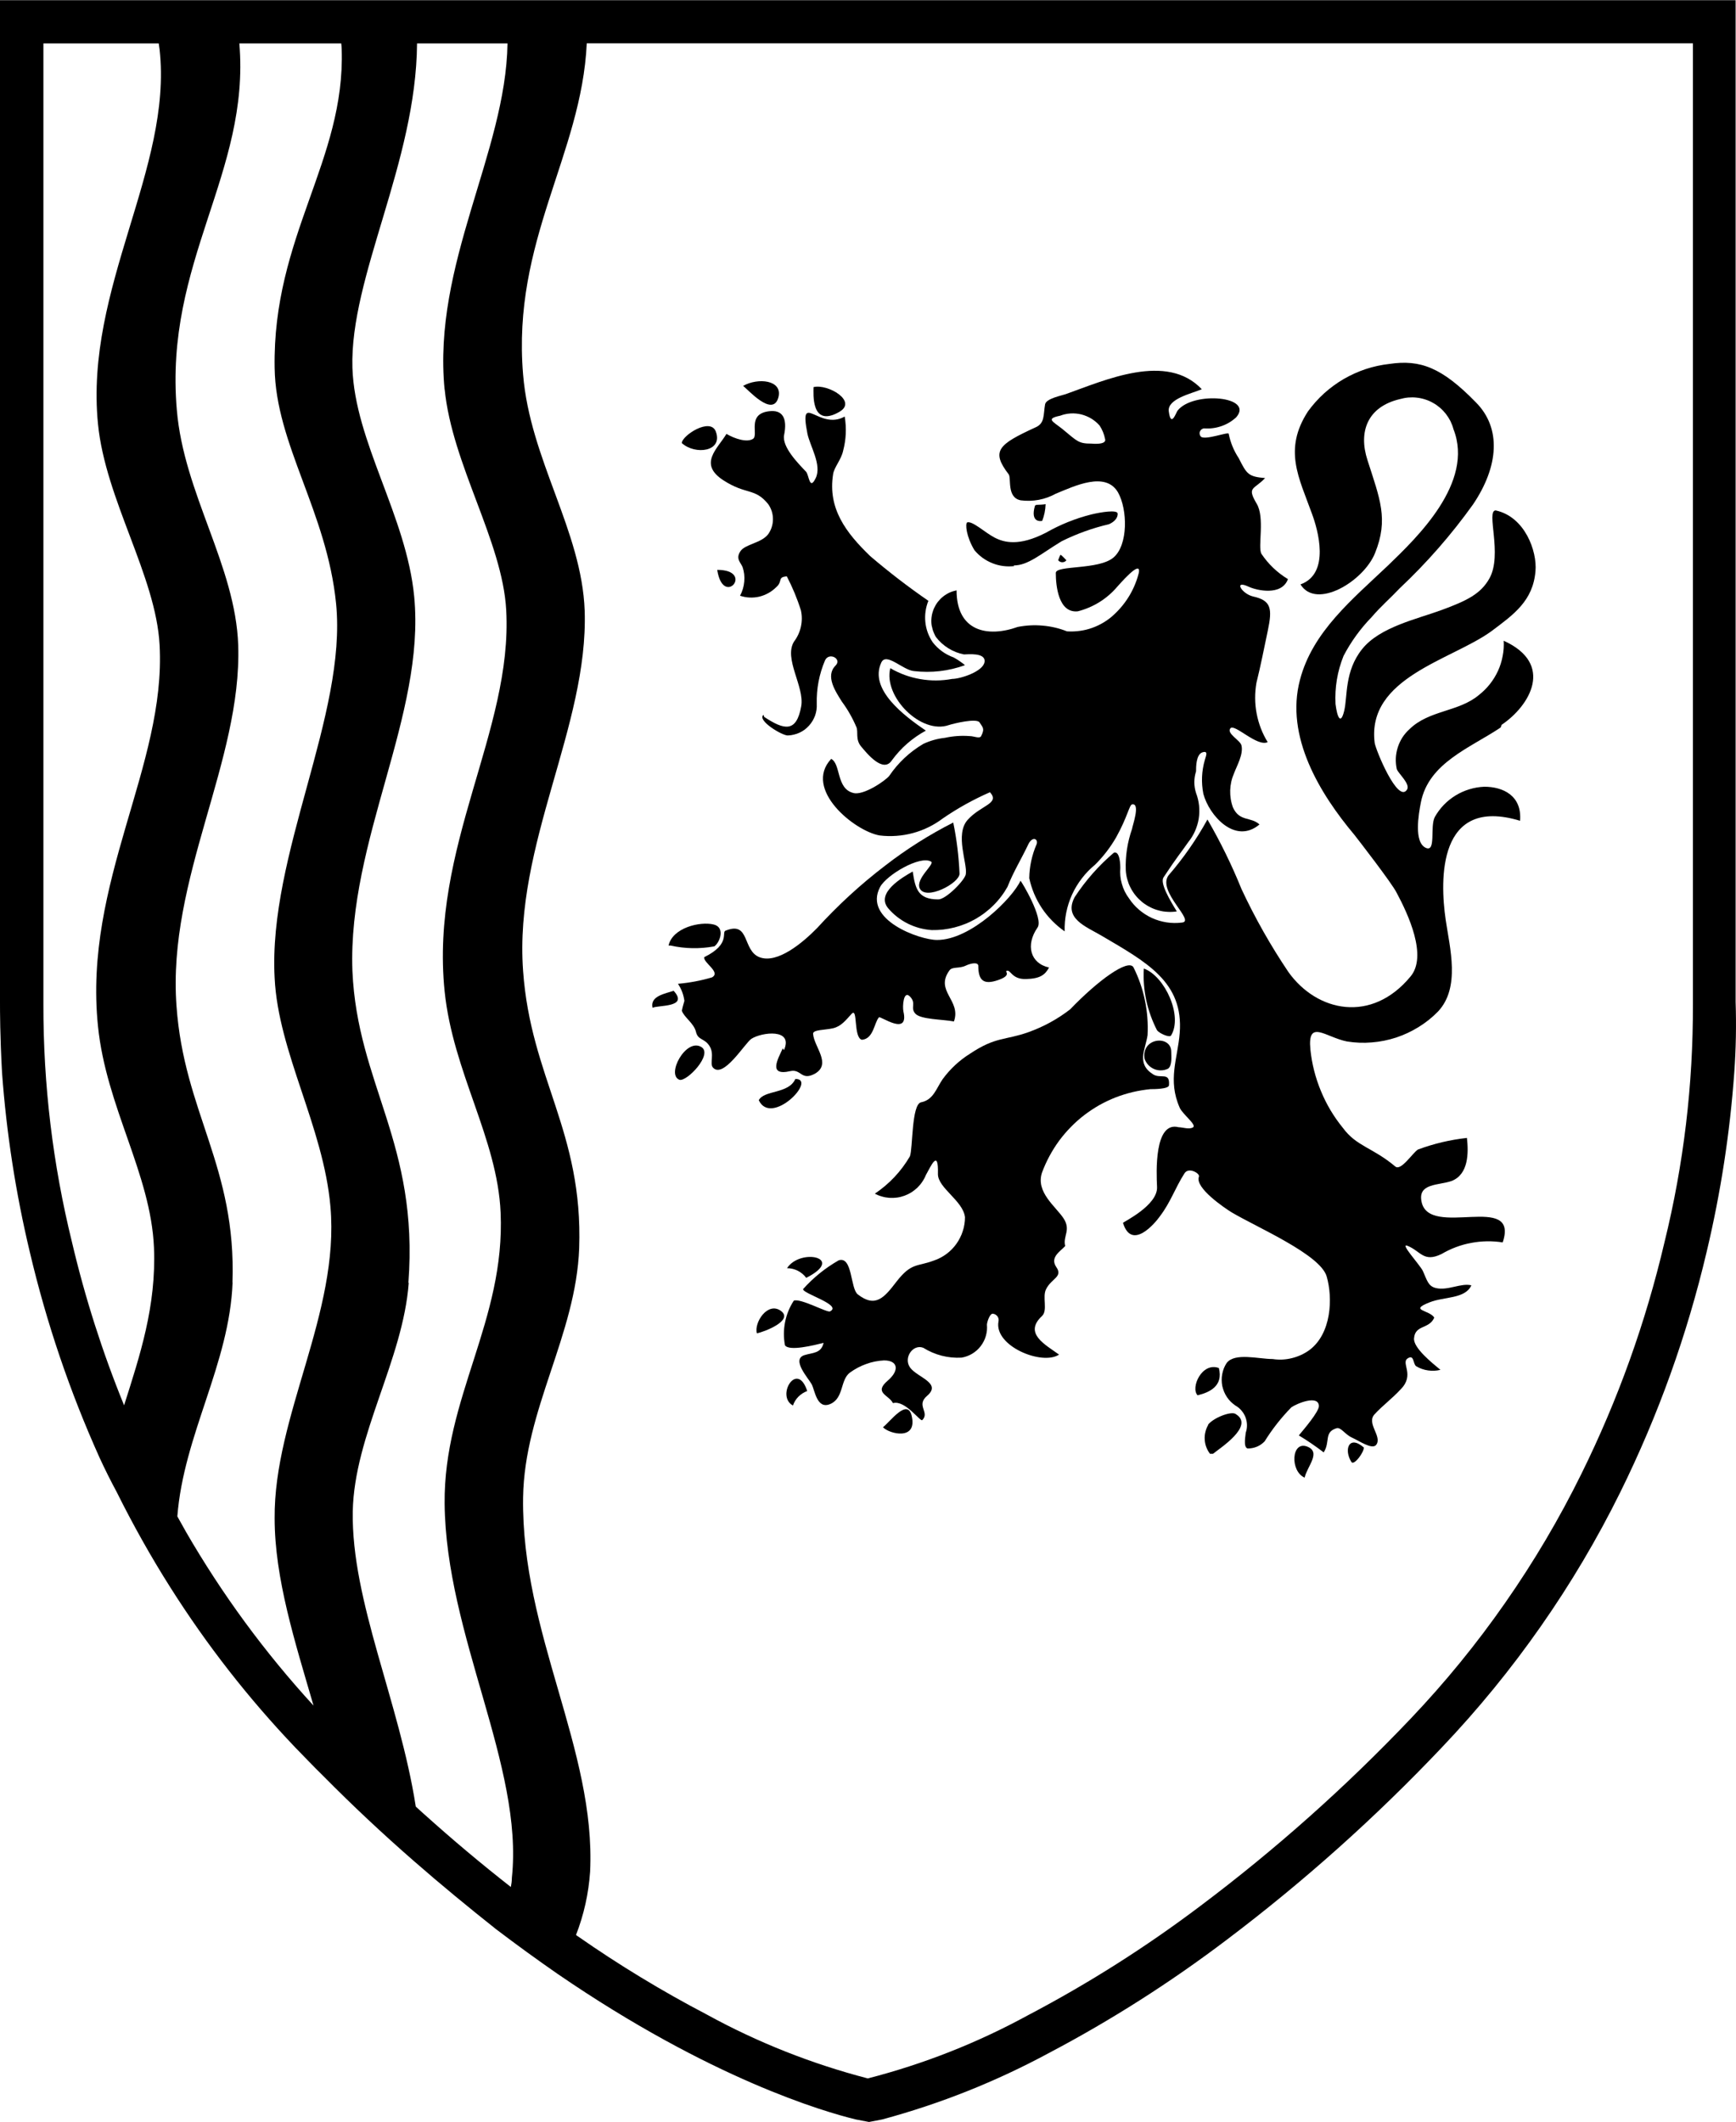 <?xml version="1.0" encoding="UTF-8"?>
<!DOCTYPE svg PUBLIC "-//W3C//DTD SVG 1.1//EN" "http://www.w3.org/Graphics/SVG/1.1/DTD/svg11.dtd">
<!-- Creator: CorelDRAW 2018 (64-Bit) -->
<svg xmlns="http://www.w3.org/2000/svg" xml:space="preserve" width="818px" height="1000px" version="1.1" style="shape-rendering:geometricPrecision; text-rendering:geometricPrecision; image-rendering:optimizeQuality; fill-rule:evenodd; clip-rule:evenodd"
viewBox="0 0 458.02 559.83"
 xmlns:xlink="http://www.w3.org/1999/xlink">
 <defs>
  <style type="text/css">
   <![CDATA[
    .fil0 {fill:black}
   ]]>
  </style>
 </defs>
 <g id="Plan_x0020_1">
  <g id="_3016705975040">
   <g id="Calque_1-2" data-name="Calque_1">
    <g>
     <path class="fil0" d="M457.92 264.34l0 -264.34 -457.92 0 0 264.3c0,2.33 0,8.98 0.54,18.72 1.17,15.95 3.61,31.7 7.32,47.26 4.41,18.72 10.55,36.84 18.45,54.37 1.38,3 2.88,5.99 4.49,8.99 4.26,8.56 8.98,17.01 14.19,25.22 9.58,15.14 20.55,29.19 32.91,42.16 2.5,2.56 4.93,5.12 7.41,7.54 7.69,7.78 15.67,15.26 23.92,22.45 7.19,6.29 14.46,12.25 21.64,17.95 5.48,4.16 10.9,8.1 16.26,11.81 40.39,27.7 70.29,36.36 78.65,38.39l3.5 0.67 3.49 -0.67c15.33,-4.14 29.98,-9.98 43.96,-17.52 16.44,-8.66 32.07,-18.63 46.87,-29.84 20.34,-15.36 39.27,-32.28 56.8,-50.78 9.49,-9.98 18.19,-20.61 26.08,-31.9 7.9,-11.29 14.9,-23.09 21.01,-35.45 10.02,-20.3 17.62,-41.48 22.81,-63.52 3.7,-15.58 6.13,-31.35 7.27,-47.32 0.44,-6.16 0.55,-12.32 0.35,-18.49l0 0zm-438.92 63.39c-5.08,-20.65 -7.59,-41.6 -7.55,-62.85l0 -253.47 30.43 0c0.08,0.54 0.17,1.07 0.23,1.61 3.46,31.43 -19.8,62.85 -16.26,98.77 1.98,20.03 15.28,40.09 16.26,58.36 1.75,31.88 -20.17,62.45 -16.26,100.56 2.17,21.33 13.92,38.88 14.77,58.36 0.65,15.5 -3.72,28.55 -7.88,41.67 -5.7,-13.98 -10.28,-28.31 -13.74,-43.01l0 0zm30.03 76.32c-0.77,-1.36 -1.52,-2.69 -2.24,-4 1.66,-21.54 13.78,-40.2 14.58,-61.82l-0.04 0.19c1.08,-30.76 -12.8,-44.9 -14.77,-73.14 -2.43,-33.58 17.27,-64.41 16.29,-95.08 -0.72,-21.05 -14.36,-40.01 -16.2,-62.14 -3.37,-39.05 19.39,-62.45 16.5,-96.65l26.88 0c0.06,0.51 0.1,1.01 0.12,1.53 0.98,29.4 -18.27,49.38 -17.69,84.09 0.28,20.11 13.78,37.89 16.21,62.17 2.92,29.45 -17.96,66.22 -16.21,98.78 0.95,19.66 12.89,39.28 14.72,60.33 2.47,28.07 -14.94,55.27 -14.72,82.25 0,15.86 5.37,32.62 10.26,49.41 -12.89,-14.06 -24.12,-29.36 -33.69,-45.91l0 -0.01zm63.02 74.7c-0.78,-0.7 -1.57,-1.41 -2.35,-2.13 -4.32,-27.69 -17.01,-54.2 -16.63,-77.86 0.4,-20.21 13.25,-39.96 14.77,-60.34l-0.09 0c2.78,-36.86 -13.46,-52.31 -14.77,-82.29 -1.26,-34.53 19.31,-67.34 16.3,-98.78 -2.06,-21.32 -15.67,-40.81 -16.3,-60.37 -0.7,-24.07 16.83,-54.1 17.05,-85.57l23.87 0c-0.44,28.84 -19.85,58.25 -16.59,91.4l0 -0.23c1.98,20.03 15.26,40.14 16.25,58.37 1.75,31.88 -20.15,62.4 -16.25,100.57 2.2,21.32 13.92,38.82 14.77,58.36 1.26,28.46 -15.03,48.88 -14.77,76.76 0.32,34.8 20.88,69.27 17.74,98.77 0,0.82 -0.11,1.62 -0.27,2.42 -7.79,-6.1 -15.36,-12.46 -22.72,-19.08l-0.01 0zm334.6 -213.87c0.07,21.25 -2.42,42.21 -7.5,62.85 -4.97,21.18 -12.27,41.54 -21.9,61.05 -5.84,11.86 -12.54,23.2 -20.1,34.03 -7.54,10.84 -15.88,21.05 -24.98,30.62 -17.11,18 -35.59,34.46 -55.44,49.38 -14.36,10.84 -29.5,20.45 -45.44,28.82 -13.41,7.33 -27.53,12.89 -42.33,16.71 -14.85,-3.87 -29.02,-9.47 -42.47,-16.85 -11.78,-6.16 -23.12,-13.04 -34.03,-20.65 -0.17,-0.11 -0.33,-0.22 -0.49,-0.34 2.08,-5.35 3.32,-10.91 3.72,-16.67 1.58,-32.33 -18.19,-62.85 -17.68,-98.77 0.35,-23.21 13.95,-42.83 14.8,-65.78 1.05,-30.8 -12.79,-44.89 -14.8,-73.17 -2.43,-33.54 17.27,-64.42 16.25,-95.04 -0.77,-21.11 -14.42,-39.87 -16.25,-62.32 -2.96,-35.31 15.43,-57.9 16.8,-87.36l291.84 0 0 253.47 0 0.02z"/>
     <path class="fil0" d="M339.98 256.49c-4.72,-7 -8.86,-14.32 -12.43,-21.97 -2.56,-6.33 -5.55,-12.44 -8.98,-18.35 -2.91,5.28 -6.34,10.2 -10.29,14.77 -3.04,4.26 7.27,12.11 3.55,12.43 -1.35,0.17 -2.69,0.15 -4.03,-0.05 -1.34,-0.21 -2.62,-0.59 -3.86,-1.15 -1.24,-0.57 -2.36,-1.29 -3.4,-2.17 -1.03,-0.88 -1.92,-1.88 -2.66,-3.01 -0.87,-1.15 -1.5,-2.43 -1.89,-3.83 -0.41,-1.39 -0.53,-2.81 -0.41,-4.25 0,-0.26 0,-4.49 -1.67,-4 -4.02,3.42 -7.47,7.32 -10.36,11.73 -3.01,5.61 2.92,7.76 6.92,10.1 12.06,7.09 21.86,12.3 20.78,25.81 -0.54,6.73 -3.23,12.34 0,19.67 0.77,1.74 4.49,4.49 3.55,5.15 -0.95,0.68 -2.78,0 -3.83,0 -6.5,-1.7 -5.87,12.08 -5.7,15.68 0.32,4.93 -8.98,9.33 -8.98,9.56 2.3,7.45 8.53,0 9.75,-1.76 2.83,-3.72 4,-7.45 6.47,-11.31 1.07,-1.75 4.16,0 3.81,0.89 -1.12,2.92 6.73,8.22 8.62,9.39 6.74,4 23.43,11.13 25.09,16.93 1.67,5.79 1.22,15.03 -4.48,19.35 -1.4,1.04 -2.96,1.76 -4.65,2.18 -1.7,0.43 -3.4,0.51 -5.13,0.25 -3.68,0 -9.97,-1.76 -12.12,1.03 -0.29,0.44 -0.54,0.91 -0.74,1.4 -0.19,0.49 -0.34,1.01 -0.44,1.54 -0.11,0.52 -0.15,1.05 -0.14,1.58 0,0.53 0.06,1.06 0.16,1.59 0.12,0.51 0.28,1.03 0.48,1.52 0.21,0.49 0.46,0.96 0.76,1.4 0.29,0.45 0.64,0.85 1.02,1.23 0.38,0.37 0.79,0.7 1.24,1.01 0.6,0.34 1.13,0.77 1.57,1.31 0.45,0.53 0.81,1.12 1.05,1.76 0.24,0.65 0.38,1.33 0.39,2.03 0.01,0.7 -0.09,1.37 -0.32,2.02 0,0.49 -0.76,3.86 0.49,4.18 0.84,0.01 1.66,-0.15 2.45,-0.47 0.78,-0.33 1.45,-0.8 2.04,-1.41 2.02,-3.26 4.37,-6.24 7.05,-8.98 1.48,-1.03 7.14,-3.37 7.27,-0.36 0,1.57 -4.04,6.24 -5.3,7.77 2.27,1.37 4.45,2.87 6.56,4.48 1.8,-2.82 0,-5.3 3.37,-6.37 1.17,-0.36 2.2,1.61 4.09,2.47 1.87,0.84 5.28,3.23 6.37,1.94 1.74,-2.21 -2.66,-5.66 -0.41,-8.09 2.24,-2.43 4.48,-3.99 6.91,-6.61 3.77,-3.81 0,-6.9 1.8,-8.12 1.8,-1.21 1.38,1.48 2.29,2.06 0.96,0.57 1.99,0.93 3.09,1.09 1.12,0.16 2.2,0.12 3.29,-0.15 -2.21,-1.83 -7.23,-5.83 -6.96,-8.35 0.31,-3.62 3.95,-2.29 5.34,-5.43 -1.3,-2.07 -6.86,-1.84 -1.21,-4.04 3.77,-1.52 9.38,-0.85 10.99,-4.48 -2.73,-0.68 -6.19,1.47 -9.37,0.72 -2.03,-0.5 -2.29,-1.98 -3.42,-4.5 -0.81,-1.66 -6.28,-7.54 -4.04,-6.64 3.46,1.4 4.22,4.48 8.98,2.15 2.43,-1.42 5.03,-2.41 7.8,-2.92 2.76,-0.52 5.54,-0.57 8.32,-0.13 4.49,-13.46 -19.48,-0.86 -21.42,-10.77 -0.99,-4.9 4.49,-4.23 7.94,-5.44 4.49,-1.75 4.49,-7.44 4.04,-11.36 -4.43,0.49 -8.73,1.51 -12.92,3.06 -1.39,0.86 -4.49,5.75 -5.97,4.49 -5.98,-5.03 -10.24,-5.3 -13.83,-10.19 -2.41,-2.96 -4.35,-6.2 -5.8,-9.73 -1.46,-3.52 -2.39,-7.18 -2.78,-10.96 -0.8,-8.18 4,-3.24 9.65,-2.12 2.18,0.35 4.36,0.44 6.56,0.25 2.2,-0.17 4.35,-0.61 6.44,-1.29 2.1,-0.7 4.07,-1.63 5.94,-2.79 1.88,-1.16 3.59,-2.53 5.13,-4.12 5.87,-6.32 3.09,-16.6 1.97,-24.19 -1.52,-10.5 -2.15,-32.68 19.63,-26.09 0.54,-6.64 -4.5,-8.98 -9.44,-8.98 -1.34,0.06 -2.64,0.28 -3.93,0.67 -1.28,0.39 -2.49,0.93 -3.64,1.63 -1.14,0.7 -2.18,1.53 -3.11,2.49 -0.93,0.97 -1.72,2.04 -2.38,3.21 -1.31,2.55 0.37,9.24 -2.29,8.16 -3.32,-1.38 -1.97,-8.98 -1.38,-12.02 2.05,-10.47 13.01,-14.37 21.05,-19.77l0.26 -0.71c7.46,-5.02 14.01,-16.07 0.54,-22.18 0.08,1.38 -0.01,2.73 -0.28,4.08 -0.25,1.35 -0.66,2.64 -1.23,3.89 -0.58,1.25 -1.29,2.4 -2.14,3.48 -0.85,1.08 -1.83,2.03 -2.9,2.88 -5.35,4.48 -13.11,3.95 -18.28,8.98 -0.72,0.65 -1.35,1.38 -1.89,2.2 -0.52,0.83 -0.93,1.7 -1.23,2.64 -0.29,0.92 -0.46,1.88 -0.51,2.85 -0.04,0.98 0.05,1.94 0.26,2.9 0.49,1.25 3.63,3.9 2.69,5.39 -2.42,3.77 -8.3,-10.6 -8.53,-12.35 -2.15,-17.19 20.17,-21.81 30.67,-29.36 6.01,-4.49 11.13,-8.09 11.76,-15.99 0.45,-5.2 -2.78,-14.31 -10.5,-15.97 -2.65,0 1.89,11.62 -1.66,17.95 -2.29,4.09 -5.98,5.88 -12.57,8.31 -6.6,2.43 -16.34,4.49 -21.01,10.33 -4.68,5.84 -3.82,12.48 -4.72,16.24 -0.9,3.78 -1.83,1.94 -2.3,-1.75 -0.22,-4.38 0.48,-8.62 2.12,-12.7 1.98,-3.79 4.47,-7.21 7.45,-10.28 2.42,-2.83 4.85,-4.89 7.4,-7.59 7.16,-6.74 13.59,-14.1 19.31,-22.09 6.82,-10.1 7.5,-20.15 0.76,-26.93 -8.97,-9.21 -14.68,-11.36 -22.85,-10.14 -2.12,0.24 -4.2,0.69 -6.23,1.36 -2.03,0.68 -3.97,1.56 -5.82,2.63 -1.84,1.08 -3.56,2.34 -5.15,3.77 -1.58,1.44 -3,3.03 -4.26,4.76 -6.55,10.1 -2.38,17.47 1.03,26.93 1.58,4.23 4.95,15.85 -3,18.72 4.16,6.74 16.65,-0.8 19.66,-8.25 3.64,-8.99 1.26,-14.37 -1.98,-24.52 -2.46,-7.54 0,-14.1 8.53,-16.12 0.73,-0.2 1.47,-0.35 2.22,-0.42 0.74,-0.06 1.5,-0.06 2.24,0.03 0.76,0.08 1.49,0.24 2.21,0.47 0.73,0.23 1.41,0.53 2.06,0.9 0.67,0.36 1.28,0.8 1.86,1.29 0.57,0.49 1.08,1.03 1.55,1.62 0.46,0.6 0.86,1.23 1.21,1.9 0.33,0.68 0.6,1.39 0.79,2.11 5.57,14.11 -9.6,28.6 -17.18,35.92 -9.44,8.98 -19.99,17.5 -23.31,30.26 -3.95,14.94 5.21,29.99 14.37,40.9 0.99,1.25 9.78,12.61 11.09,15.17 3.13,5.83 8.22,16.79 3.72,22.18 -10.27,12.44 -24.65,9.38 -32.19,-1.12l0.01 0.02z"/>
     <path class="fil0" d="M190.89 126.7c6.07,3.9 8.26,1.92 11.77,6.24 0.41,0.57 0.73,1.21 0.95,1.89 0.22,0.68 0.32,1.38 0.32,2.1 0,0.73 -0.1,1.41 -0.32,2.1 -0.22,0.68 -0.54,1.32 -0.95,1.89 -1.85,2.38 -6.07,2.57 -7.33,4.5 -1.25,1.93 0,2.83 0.58,4.13 0.43,1.25 0.58,2.53 0.45,3.87 -0.12,1.31 -0.48,2.55 -1.11,3.71 0.81,0.28 1.66,0.44 2.52,0.48 0.86,0.04 1.72,-0.04 2.55,-0.23 0.85,-0.21 1.64,-0.52 2.4,-0.94 0.75,-0.41 1.44,-0.94 2.05,-1.54 1.84,-1.57 0.26,-2.69 2.82,-2.88 1.5,2.89 2.75,5.88 3.72,8.98 0.32,1.44 0.31,2.88 -0.01,4.33 -0.32,1.44 -0.93,2.75 -1.82,3.92 -2.75,4.51 2.78,11.82 1.92,16.99 -1.25,7.09 -4.48,6.36 -9.79,2.86l-0.17 -0.54c-1.84,1.49 5.2,5.66 6.51,5.44 0.52,-0.02 1.04,-0.1 1.54,-0.23 0.51,-0.11 1,-0.29 1.47,-0.51 0.47,-0.22 0.91,-0.48 1.34,-0.79 0.41,-0.32 0.8,-0.67 1.15,-1.06 0.35,-0.38 0.65,-0.8 0.93,-1.25 0.26,-0.44 0.48,-0.91 0.67,-1.4 0.17,-0.49 0.29,-1 0.37,-1.51 0.07,-0.52 0.1,-1.03 0.07,-1.56 -0.1,-4 0.63,-7.85 2.2,-11.54 1.08,-2.2 4.49,-0.36 2.78,1.39 -2.82,2.78 0,6.91 1.67,9.57 1.53,2.07 2.8,4.31 3.81,6.69 0.54,1.25 -0.31,3.22 1.21,5.07 1.54,1.85 5.84,7.18 8.13,3.72 2.4,-3.29 5.4,-5.91 8.98,-7.86 -5.7,-3.9 -15.04,-10.86 -11.76,-17.95 1.3,-2.83 5.65,1.97 8.62,2.24 4.61,0.53 9.11,0.01 13.47,-1.56 -0.93,-0.77 -1.92,-1.45 -2.97,-2.03 -2.24,-0.81 -4.1,-2.15 -5.57,-4.04 -0.53,-0.79 -0.96,-1.64 -1.29,-2.53 -0.32,-0.9 -0.54,-1.83 -0.63,-2.78 -0.1,-0.95 -0.08,-1.9 0.06,-2.85 0.13,-0.94 0.38,-1.86 0.74,-2.75 -5.32,-3.67 -10.44,-7.6 -15.35,-11.8 -6.43,-6.2 -11.22,-12.57 -9.79,-21.6 0.28,-1.88 2.15,-3.81 2.66,-6.24 0.77,-2.95 0.91,-5.95 0.4,-8.98 -6.78,3.83 -12.08,-7.04 -9.84,4.49 0.68,3.32 3.86,8.27 2.2,11.73 -1.66,3.45 -1.75,-0.77 -2.55,-1.66 -2.06,-2.17 -6.38,-6.52 -5.8,-9.66 0.91,-4.48 -0.4,-6.78 -4.04,-6.29 -5.87,0.76 -2.59,6.24 -4.16,7.27 -1.58,1.03 -4.77,0 -7.01,-1.3 -2.29,3.86 -7.55,7.9 -0.77,12.26l0 0z"/>
     <path class="fil0" d="M206.83 277.04l-0.31 -0.49c-1.12,2.56 -4.09,7.41 1.97,6.02 2.92,-0.67 2.87,2.65 6.52,0.67 4.48,-2.6 -0.28,-7.09 -0.49,-10.55 0,-1.08 3.09,-0.94 5.24,-1.43 2.17,-0.51 3.29,-2.03 4.95,-3.83 1.66,-1.8 0.4,6.29 2.69,6.87 3.09,-0.26 3.23,-4.49 4.49,-5.92 0.31,-0.5 8.03,5.2 6.46,-1.58 -0.27,-1.29 0,-5.7 1.74,-3.9 1.75,1.8 0,2.92 1.4,4.49 1.4,1.57 7.13,1.49 10.19,2.07 2.02,-5.61 -5.16,-7.99 -1.17,-13.48 0.73,-1.02 2.57,-0.44 4.18,-1.2 1.62,-0.77 3.37,-0.99 3.42,0 0,4.03 1.52,5.03 5.21,3.77 3.67,-1.26 1.78,-2.2 2.24,-2.43 1.12,-0.45 1.29,2.24 5.08,2.15 3.76,-0.08 5.07,-1.08 6.14,-3.04 -4.95,-1.08 -6.24,-5.93 -3.06,-10.52 1.71,-2.37 -4.21,-12.2 -4.48,-12.38 -2.02,4.48 -13.07,15.67 -22.04,15.63 -4.49,0 -19.58,-5.3 -15,-13.97 1.7,-3.19 10.6,-8.44 13.47,-6.69 0.99,0.68 -4.18,4.49 -3.01,7.06 1.61,3.32 10.55,-1.4 10.5,-3.91 -0.2,-4.53 -0.74,-9.03 -1.66,-13.47 -6.34,3.22 -12.34,7.01 -17.95,11.36 -6.49,4.95 -12.46,10.45 -17.96,16.47 -3.86,3.95 -10.46,9.44 -15.13,7.73 -4.66,-1.7 -2.51,-9.65 -8.98,-7.05 -1.26,0.35 1.44,3.5 -5.66,7 -0.4,1.44 4.49,3.96 2.03,5.34 -2.94,0.87 -5.93,1.43 -8.98,1.7 0.92,1.37 1.48,2.87 1.7,4.49 -0.27,0.95 -0.5,1.71 -0.67,2.61 0.54,1.71 3.18,3.28 3.72,5.57 0.54,2.29 2.24,1.61 3.59,3.77 1.34,2.15 0,4.48 0.85,5.61 2.74,3.19 8.48,-6.42 10.19,-7.54 2.7,-1.75 11.19,-2.83 8.58,3l0 0z"/>
     <path class="fil0" d="M303.62 287.32c0.72,0 4.72,0 4.8,-1.02 0.31,-3.65 -2.24,-1.62 -4.18,-2.88 -4.48,-2.83 -2.06,-6.47 -1.47,-10.33 0.16,-3.1 -0.07,-6.17 -0.7,-9.21 -0.63,-3.05 -1.64,-5.96 -3.04,-8.74 -1.43,-2.24 -9.33,3.46 -16.69,11.13 -3.36,2.59 -7.02,4.59 -11.01,6.02 -6.19,2.2 -8.57,1.12 -15.38,5.66 -2.84,1.78 -5.26,4.03 -7.24,6.73 -1.66,2.38 -2.42,5.48 -5.7,6.11 -2.55,0.54 -2.15,12.3 -2.95,14.27 -2.34,3.99 -5.42,7.26 -9.25,9.84 0.59,0.31 1.21,0.56 1.86,0.74 0.65,0.2 1.32,0.31 1.98,0.36 0.68,0.04 1.35,0.02 2.02,-0.07 0.67,-0.09 1.33,-0.26 1.96,-0.49 0.63,-0.23 1.23,-0.52 1.81,-0.88 0.57,-0.36 1.09,-0.77 1.59,-1.24 0.48,-0.47 0.92,-0.99 1.29,-1.55 0.38,-0.55 0.7,-1.14 0.95,-1.77 1.35,-2.38 3.37,-7.13 3.19,-0.26 0,3.67 6.61,7 7.14,11.36 0,0.61 -0.04,1.24 -0.15,1.86 -0.09,0.62 -0.24,1.23 -0.44,1.82 -0.18,0.6 -0.42,1.18 -0.71,1.73 -0.27,0.56 -0.59,1.1 -0.96,1.61 -0.36,0.51 -0.76,0.99 -1.2,1.44 -0.44,0.44 -0.9,0.86 -1.41,1.23 -0.5,0.38 -1.03,0.71 -1.59,1 -0.55,0.3 -1.12,0.55 -1.72,0.74 -4.49,1.71 -5.92,0.46 -9.92,5.61 -3.14,4.09 -5.48,7.01 -10.19,3.33 -1.98,-1.53 -1.35,-10.14 -5.02,-8.99 -3.55,2.03 -6.68,4.55 -9.4,7.59 -0.26,1.17 10.47,4.18 7.1,5.89 -0.72,0.4 -7.82,-3.55 -9.56,-2.83 -1.13,1.74 -1.9,3.62 -2.3,5.66 -0.4,2.02 -0.41,4.06 -0.03,6.1 1.07,1.66 7.67,0 10.19,-0.63 -0.63,2.83 -2.92,2.57 -5.03,3.23 -3.59,1.12 1.03,6.11 1.88,7.68 0.86,1.57 1.35,6.78 4.95,5.21 3.58,-1.57 2.55,-6.33 5.15,-8.27 1.32,-0.96 2.73,-1.71 4.26,-2.26 1.53,-0.57 3.1,-0.87 4.73,-0.96 3.72,0 4.12,2.64 1.03,5.3 -3.86,3.27 0.22,3.77 1.34,5.97 3.2,-0.9 7.19,4.98 7.73,4.48 2.06,-2.06 -1.75,-3.86 1.29,-6.42 3.92,-3.37 -2.6,-4.84 -4.48,-7.41 -1.88,-2.56 0.72,-6.32 3.45,-5.25 1.51,0.94 3.13,1.64 4.86,2.09 1.72,0.44 3.47,0.61 5.24,0.51 0.51,-0.08 0.99,-0.22 1.47,-0.39 0.47,-0.17 0.92,-0.39 1.35,-0.65 0.44,-0.26 0.83,-0.56 1.21,-0.89 0.38,-0.35 0.73,-0.71 1.03,-1.11 0.3,-0.41 0.58,-0.83 0.8,-1.28 0.23,-0.44 0.42,-0.91 0.55,-1.4 0.14,-0.48 0.23,-0.97 0.29,-1.48 0.04,-0.5 0.04,-1.01 0,-1.5 0,-0.58 0.76,-3.15 1.66,-2.87 0.23,0.03 0.45,0.11 0.64,0.24 0.2,0.12 0.36,0.28 0.51,0.48 0.12,0.2 0.21,0.41 0.26,0.64 0.03,0.24 0.03,0.47 -0.03,0.7 -1.17,6.47 11.5,11.67 15.99,8.71 -3.68,-2.66 -9.43,-5.62 -4.49,-10.19 1.57,-1.49 0,-5.08 1.08,-7.1 1.4,-2.83 4.49,-3.19 2.69,-5.79 -1.79,-2.6 1.08,-4.17 2.34,-5.57 -0.68,-2.6 1.61,-4.18 -0.45,-7.32 -2.06,-3.13 -7.41,-6.91 -5.66,-12.08 0.55,-1.49 1.21,-2.94 1.96,-4.34 0.76,-1.4 1.6,-2.75 2.54,-4.03 0.95,-1.28 1.98,-2.49 3.09,-3.62 1.11,-1.14 2.3,-2.2 3.56,-3.16 1.27,-0.97 2.59,-1.84 3.97,-2.63 1.4,-0.78 2.83,-1.45 4.31,-2.04 1.49,-0.57 3,-1.04 4.56,-1.41 1.54,-0.36 3.11,-0.61 4.7,-0.77l0 0.01z"/>
     <path class="fil0" d="M189.23 150.31c1.57,10.19 10.01,0 0,0l0 0z"/>
     <path class="fil0" d="M232.96 376.53c1.7,1.8 9.25,3.63 7.54,-3.15 -1.17,-4.48 -5.6,1.62 -7.54,3.15z"/>
     <path class="fil0" d="M206.02 345.82c-3.5,-2.52 -7.14,3.14 -6.33,5.92 1.92,-0.35 9.82,-3.4 6.33,-5.92z"/>
     <path class="fil0" d="M209.21 370.79c0.31,-0.9 0.79,-1.67 1.45,-2.34 0.67,-0.66 1.43,-1.15 2.31,-1.48 -2.64,-8.17 -8.35,1.34 -3.77,3.82l0.01 0z"/>
     <path class="fil0" d="M301.86 255.54l-0.08 0c-0.16,2.81 0.06,5.61 0.65,8.36 0.6,2.75 1.55,5.39 2.84,7.9 0.73,0.89 3.29,1.97 3.69,1.38 3.18,-5.12 -1.61,-15.62 -7.1,-17.65l0 0.01z"/>
     <path class="fil0" d="M209.84 284.63c-1.75,4 -8.22,2.88 -9.65,5.61 3.32,7.06 15.57,-5.65 9.65,-5.61z"/>
     <path class="fil0" d="M212.71 337.11c10.5,-5.34 -1.56,-7.94 -5.07,-2.55 1,0 1.95,0.23 2.84,0.67 0.88,0.46 1.64,1.08 2.23,1.88l0 0z"/>
     <path class="fil0" d="M185.01 276.19c-4.04,-2.42 -9.3,7.32 -5.75,8.66 1.93,0.59 8.98,-6.78 5.75,-8.66z"/>
     <path class="fil0" d="M275.87 132.97c-1.7,0.28 -2.69,0 -2.82,0.46 -1.29,4.49 1.61,4.04 1.89,3.95l0 0.09c0.57,-1.44 0.88,-2.94 0.93,-4.5z"/>
     <path class="fil0" d="M188.87 113.85c-1.4,-3.9 -8.98,1.03 -8.98,3.01 3.51,3.19 10.91,2.29 8.98,-3.01z"/>
     <path class="fil0" d="M205.4 104.69c1.07,-4.49 -5.44,-5.16 -9.35,-2.91 0.99,0.58 7.9,8.66 9.35,2.91z"/>
     <path class="fil0" d="M177.73 261.37c-2.1,0.73 -6.32,1.35 -5.56,4.49 1.44,-0.77 9.65,0 5.56,-4.49z"/>
     <path class="fil0" d="M221.33 108.69c5.16,-2.83 -2.96,-7.54 -6.69,-6.6 0,1.57 -0.76,10.78 6.69,6.6z"/>
     <path class="fil0" d="M188.38 249.66l-0.13 0.09c1.3,-0.45 3.5,-5.03 0,-5.88 -3.51,-0.86 -10.82,0.84 -11.86,5.56l0.54 0c3.8,0.85 7.62,0.92 11.45,0.23l0 0z"/>
     <path class="fil0" d="M344.84 381.61c-4.18,-1.53 -4.49,6.55 -0.63,8.21 0.67,-3 4.48,-6.74 0.63,-8.21z"/>
     <path class="fil0" d="M326.07 373.07c-1.08,-0.9 -5.75,0.85 -7.32,2.74l0 0.14c-0.34,0.58 -0.58,1.2 -0.73,1.86 -0.16,0.65 -0.22,1.33 -0.17,2.01 0.04,0.67 0.18,1.33 0.42,1.96 0.24,0.63 0.56,1.21 0.97,1.75l0.8 0c1.66,-1.39 11.1,-7.36 6.02,-10.46l0.01 0z"/>
     <path class="fil0" d="M302 279.47l0 -0.09c0.11,0.29 0.25,0.58 0.41,0.84 0.17,0.26 0.35,0.52 0.57,0.74 0.22,0.23 0.46,0.44 0.71,0.61 0.26,0.18 0.54,0.33 0.82,0.45 0.29,0.12 0.6,0.22 0.91,0.27 0.3,0.06 0.61,0.09 0.92,0.07 0.32,0 0.64,-0.04 0.93,-0.11 0.31,-0.09 0.61,-0.19 0.89,-0.32 1.17,-0.81 0.86,-3.36 0.86,-4.48 0,-4.5 -8.09,-3.83 -7.01,2.01l-0.01 0.01z"/>
     <path class="fil0" d="M321.58 360.9c-4.48,-1.66 -7.54,5.22 -5.61,7.2 3.14,-0.77 6.83,-2.43 5.61,-7.2z"/>
     <path class="fil0" d="M356.6 385.77c0.77,0.77 3.27,-2.64 3.23,-3.9 -4,-3.46 -5.34,0.67 -3.23,3.9z"/>
     <path class="fil0" d="M279.19 147.74l0 0.05c0.14,0.16 0.3,0.28 0.49,0.38 0.19,0.09 0.38,0.13 0.6,0.13 0.2,0 0.4,-0.04 0.6,-0.13 0.18,-0.1 0.34,-0.22 0.48,-0.38 0,0 -1.35,-1.48 -1.54,-1.44 -0.17,0.05 -0.4,0.9 -0.63,1.39l0 0z"/>
     <path class="fil0" d="M245.88 165.24c0.06,0.33 0.14,0.64 0.23,0.96 0.1,0.31 0.22,0.62 0.36,0.92 0.12,0.31 0.28,0.6 0.44,0.88 0.92,1.21 2.01,2.2 3.29,2.99 1.27,0.8 2.65,1.34 4.12,1.63 0.96,0 5.8,-0.58 5.44,1.98 -0.36,2.56 -6.42,4.48 -8.53,4.48 -2.81,0.52 -5.61,0.54 -8.43,0.05 -2.81,-0.48 -5.45,-1.45 -7.91,-2.88 -1.89,7.5 8.12,17.6 15.48,15 1.26,-0.41 7.36,-1.89 8.09,-0.67 0.72,1.21 1.47,1.52 0.4,3.59 -0.4,0.76 -1.88,0 -3,0 -2.2,-0.17 -4.36,-0.02 -6.52,0.45 -2,0.22 -3.91,0.75 -5.75,1.61 -3.61,2.14 -6.62,4.96 -8.98,8.44 -1.03,1.3 -6.91,5.3 -9.51,4.49 -4.49,-1.13 -3.23,-7.68 -5.8,-8.98 -7.45,7.99 6.11,19.03 12.76,20.2 1.47,0.18 2.94,0.22 4.42,0.11 1.48,-0.1 2.93,-0.35 4.36,-0.73 1.43,-0.39 2.82,-0.9 4.15,-1.56 1.33,-0.65 2.58,-1.42 3.76,-2.31 3.93,-2.7 8.07,-5 12.44,-6.91 2.74,3.01 -2.42,3.41 -5.88,7.28 -3.45,3.86 0,11.53 -0.5,14.36 -0.22,1.53 -5.24,6.68 -7.27,6.64 -5.38,0 -6.05,-2.86 -6.73,-7.36 -2.74,1.53 -9.79,5.66 -6.51,9.65 0.71,0.85 1.51,1.61 2.38,2.3 0.87,0.68 1.81,1.28 2.8,1.78 0.99,0.49 2.02,0.88 3.09,1.18 1.08,0.28 2.16,0.47 3.26,0.54 1.01,0.02 2.02,-0.03 3.01,-0.14 1.01,-0.13 1.99,-0.3 2.98,-0.55 0.97,-0.25 1.92,-0.56 2.86,-0.94 0.94,-0.37 1.85,-0.82 2.72,-1.31 0.87,-0.51 1.72,-1.06 2.5,-1.67 0.8,-0.61 1.56,-1.27 2.27,-1.99 0.72,-0.71 1.38,-1.47 1.98,-2.27 0.62,-0.81 1.17,-1.65 1.66,-2.53 1.57,-4 3.6,-7.23 5.52,-11.27 1.08,-2.2 2.66,-1.38 2.17,0 -1.24,2.87 -1.89,5.86 -1.94,8.98 0.3,1.41 0.74,2.78 1.29,4.12 0.57,1.33 1.24,2.58 2.04,3.79 0.8,1.2 1.71,2.31 2.72,3.34 1,1.02 2.11,1.95 3.29,2.78 -0.05,-1.67 0.09,-3.34 0.42,-4.97 0.33,-1.64 0.84,-3.22 1.53,-4.74 0.7,-1.53 1.56,-2.94 2.58,-4.27 1.02,-1.33 2.17,-2.52 3.46,-3.58 2.2,-2.17 4.06,-4.6 5.61,-7.28 3.01,-5.43 3.45,-8.52 4.18,-8.66 2.33,-0.45 0,5.92 0,6.46 -1.23,3.52 -1.79,7.14 -1.66,10.87 0.02,0.41 0.06,0.81 0.13,1.21 0.06,0.4 0.15,0.8 0.26,1.19 0.11,0.39 0.24,0.78 0.37,1.16 0.15,0.37 0.32,0.75 0.51,1.11 0.18,0.36 0.39,0.72 0.61,1.05 0.22,0.35 0.47,0.68 0.72,0.99 0.26,0.32 0.52,0.61 0.81,0.9 0.3,0.29 0.6,0.56 0.92,0.83 0.31,0.25 0.64,0.49 0.98,0.7 0.33,0.23 0.69,0.43 1.06,0.61 0.35,0.2 0.73,0.36 1.11,0.51 0.38,0.15 0.77,0.27 1.16,0.37 0.38,0.11 0.79,0.2 1.18,0.27 0.41,0.06 0.81,0.1 1.22,0.12 0.4,0.03 0.81,0.03 1.21,0.01 0.42,-0.02 0.81,-0.06 1.22,-0.12 -1.88,-3.06 -4.49,-7.46 -3.51,-8.98 3.73,-5.66 4.5,-6.38 6.52,-9.3 0.72,-0.89 1.33,-1.87 1.79,-2.92 0.46,-1.05 0.8,-2.15 0.98,-3.29 0.18,-1.14 0.2,-2.27 0.09,-3.43 -0.13,-1.15 -0.39,-2.26 -0.8,-3.33 -0.6,-1.9 -0.6,-3.8 0,-5.7 0,-1.17 0,-4.49 1.7,-5.03 1.7,-0.54 0.81,1.17 0.63,1.98 -0.86,2.96 -0.99,5.95 -0.4,8.98 1.52,5.7 8.39,13.47 14.81,8.07 -2.29,-2.1 -5.25,-0.66 -7,-4.48 -0.53,-1.46 -0.77,-2.97 -0.73,-4.51 0.05,-1.56 0.38,-3.04 1,-4.47 0.76,-2.02 2.55,-5.12 1.97,-7.41 -0.31,-1.34 -4,-3.14 -2.92,-4.49 1.08,-1.34 7.06,4.98 9.84,3.64 -1.43,-2.33 -2.4,-4.85 -2.91,-7.54 -0.51,-2.69 -0.52,-5.38 -0.06,-8.09 1.12,-4.48 2.03,-9.19 3.01,-13.82 1.22,-5.79 0.9,-7.94 -3.9,-8.98 -3.01,-0.72 -5.25,-4.5 -1.12,-2.56 2.01,0.94 8.66,2.52 10.33,-2.02 -2.83,-1.71 -5.17,-3.95 -7.01,-6.69 -0.99,-1.79 0.98,-9.61 -1.26,-13.24 -2.64,-4.49 -0.72,-3.59 2.24,-6.73 -4.48,-0.37 -4.84,-1.08 -6.96,-5.26 -1.3,-1.97 -2.18,-4.11 -2.64,-6.42 0,-0.63 -6.11,1.75 -7.32,0.77 -0.17,-0.19 -0.29,-0.41 -0.33,-0.65 -0.06,-0.25 -0.04,-0.49 0.06,-0.73 0.09,-0.23 0.24,-0.42 0.44,-0.57 0.21,-0.15 0.42,-0.24 0.69,-0.25 1.54,0.11 3.04,-0.08 4.52,-0.59 1.46,-0.5 2.77,-1.28 3.91,-2.33 4.84,-5.57 -11.31,-6.97 -15.44,-1.8 -0.41,0.49 -1.76,4.72 -2.34,0.23 -0.45,-3.32 6.1,-4.72 8.71,-5.84 -9.25,-9.79 -25.42,-2.43 -35.92,1.3 -0.98,0.36 -5.16,1.13 -5.43,2.69 -0.5,2.83 0,5.03 -2.61,6.11 -9.74,4.48 -11.71,6.19 -7,12.34 0.76,1 -0.58,6.16 3.19,6.87 1.59,0.21 3.18,0.16 4.76,-0.13 1.58,-0.3 3.07,-0.84 4.49,-1.62 4.84,-1.97 13.14,-6.05 16.43,-0.31 2.51,4.49 2.69,13.84 -1.21,17.15 -3.91,3.33 -15.26,1.98 -15.22,4.08 0,3.38 0.71,10.69 5.83,10.11 2.02,-0.52 3.91,-1.33 5.69,-2.43 1.77,-1.11 3.33,-2.45 4.68,-4.04 0.4,-0.4 6.42,-7.5 5.7,-3.68 -0.52,2.1 -1.34,4.08 -2.44,5.95 -1.1,1.85 -2.44,3.52 -4.03,5 -0.82,0.79 -1.73,1.48 -2.7,2.07 -0.97,0.6 -1.99,1.09 -3.07,1.48 -1.07,0.39 -2.18,0.66 -3.3,0.81 -1.13,0.16 -2.27,0.2 -3.41,0.13 -2.06,-0.82 -4.19,-1.32 -6.4,-1.51 -2.21,-0.21 -4.4,-0.08 -6.58,0.34 -8.07,2.88 -16.15,1.12 -16.15,-9.65 -0.32,0.07 -0.64,0.15 -0.96,0.25 -0.32,0.1 -0.62,0.22 -0.92,0.35 -0.3,0.14 -0.58,0.3 -0.87,0.48 -0.28,0.17 -0.55,0.35 -0.8,0.56 -0.26,0.2 -0.51,0.42 -0.74,0.66 -0.22,0.23 -0.44,0.48 -0.65,0.74 -0.2,0.26 -0.38,0.54 -0.56,0.82 -0.16,0.28 -0.32,0.58 -0.45,0.87 -0.13,0.3 -0.25,0.61 -0.34,0.93 -0.1,0.31 -0.19,0.63 -0.24,0.95 -0.06,0.33 -0.1,0.65 -0.12,0.99 -0.02,0.32 -0.02,0.65 0,0.98 0.02,0.32 0.06,0.65 0.13,0.97l0.02 -0.02zm42.12 -48.24c-3.46,0 -3.69,-0.54 -7.72,-3.87 -2.52,-2.01 -4.48,-2.69 -0.58,-3.49 0.89,-0.34 1.82,-0.54 2.78,-0.6 0.95,-0.06 1.9,0.04 2.83,0.26 0.93,0.25 1.81,0.61 2.62,1.1 0.83,0.51 1.55,1.11 2.18,1.83 0.71,1.08 1.19,2.25 1.44,3.51 0.58,1.7 -3.55,1.26 -3.55,1.26l0 0z"/>
     <path class="fil0" d="M259.21 147.11c0.81,0.59 1.66,1.06 2.58,1.43 0.92,0.37 1.87,0.62 2.84,0.75 0.99,0.13 1.96,0.13 2.95,0.03l-0.1 -0.18c3.78,0 7.06,-3.01 12.62,-6.38 3.99,-1.98 8.15,-3.48 12.48,-4.49 1.53,-0.67 2.38,-1.75 2.3,-2.82 -0.1,-1.08 -4.49,-0.36 -6.92,0.23 -4.23,1.06 -8.24,2.68 -12.03,4.84 -7.09,3.64 -11,2.56 -13.47,1.3 -2.47,-1.25 -5.88,-4.48 -7.27,-4.04 -0.58,0.32 -0.27,3.72 1.89,7.32 0.63,0.76 1.34,1.43 2.14,2.02l-0.01 -0.01z"/>
    </g>
   </g>
  </g>
 </g>
</svg>
